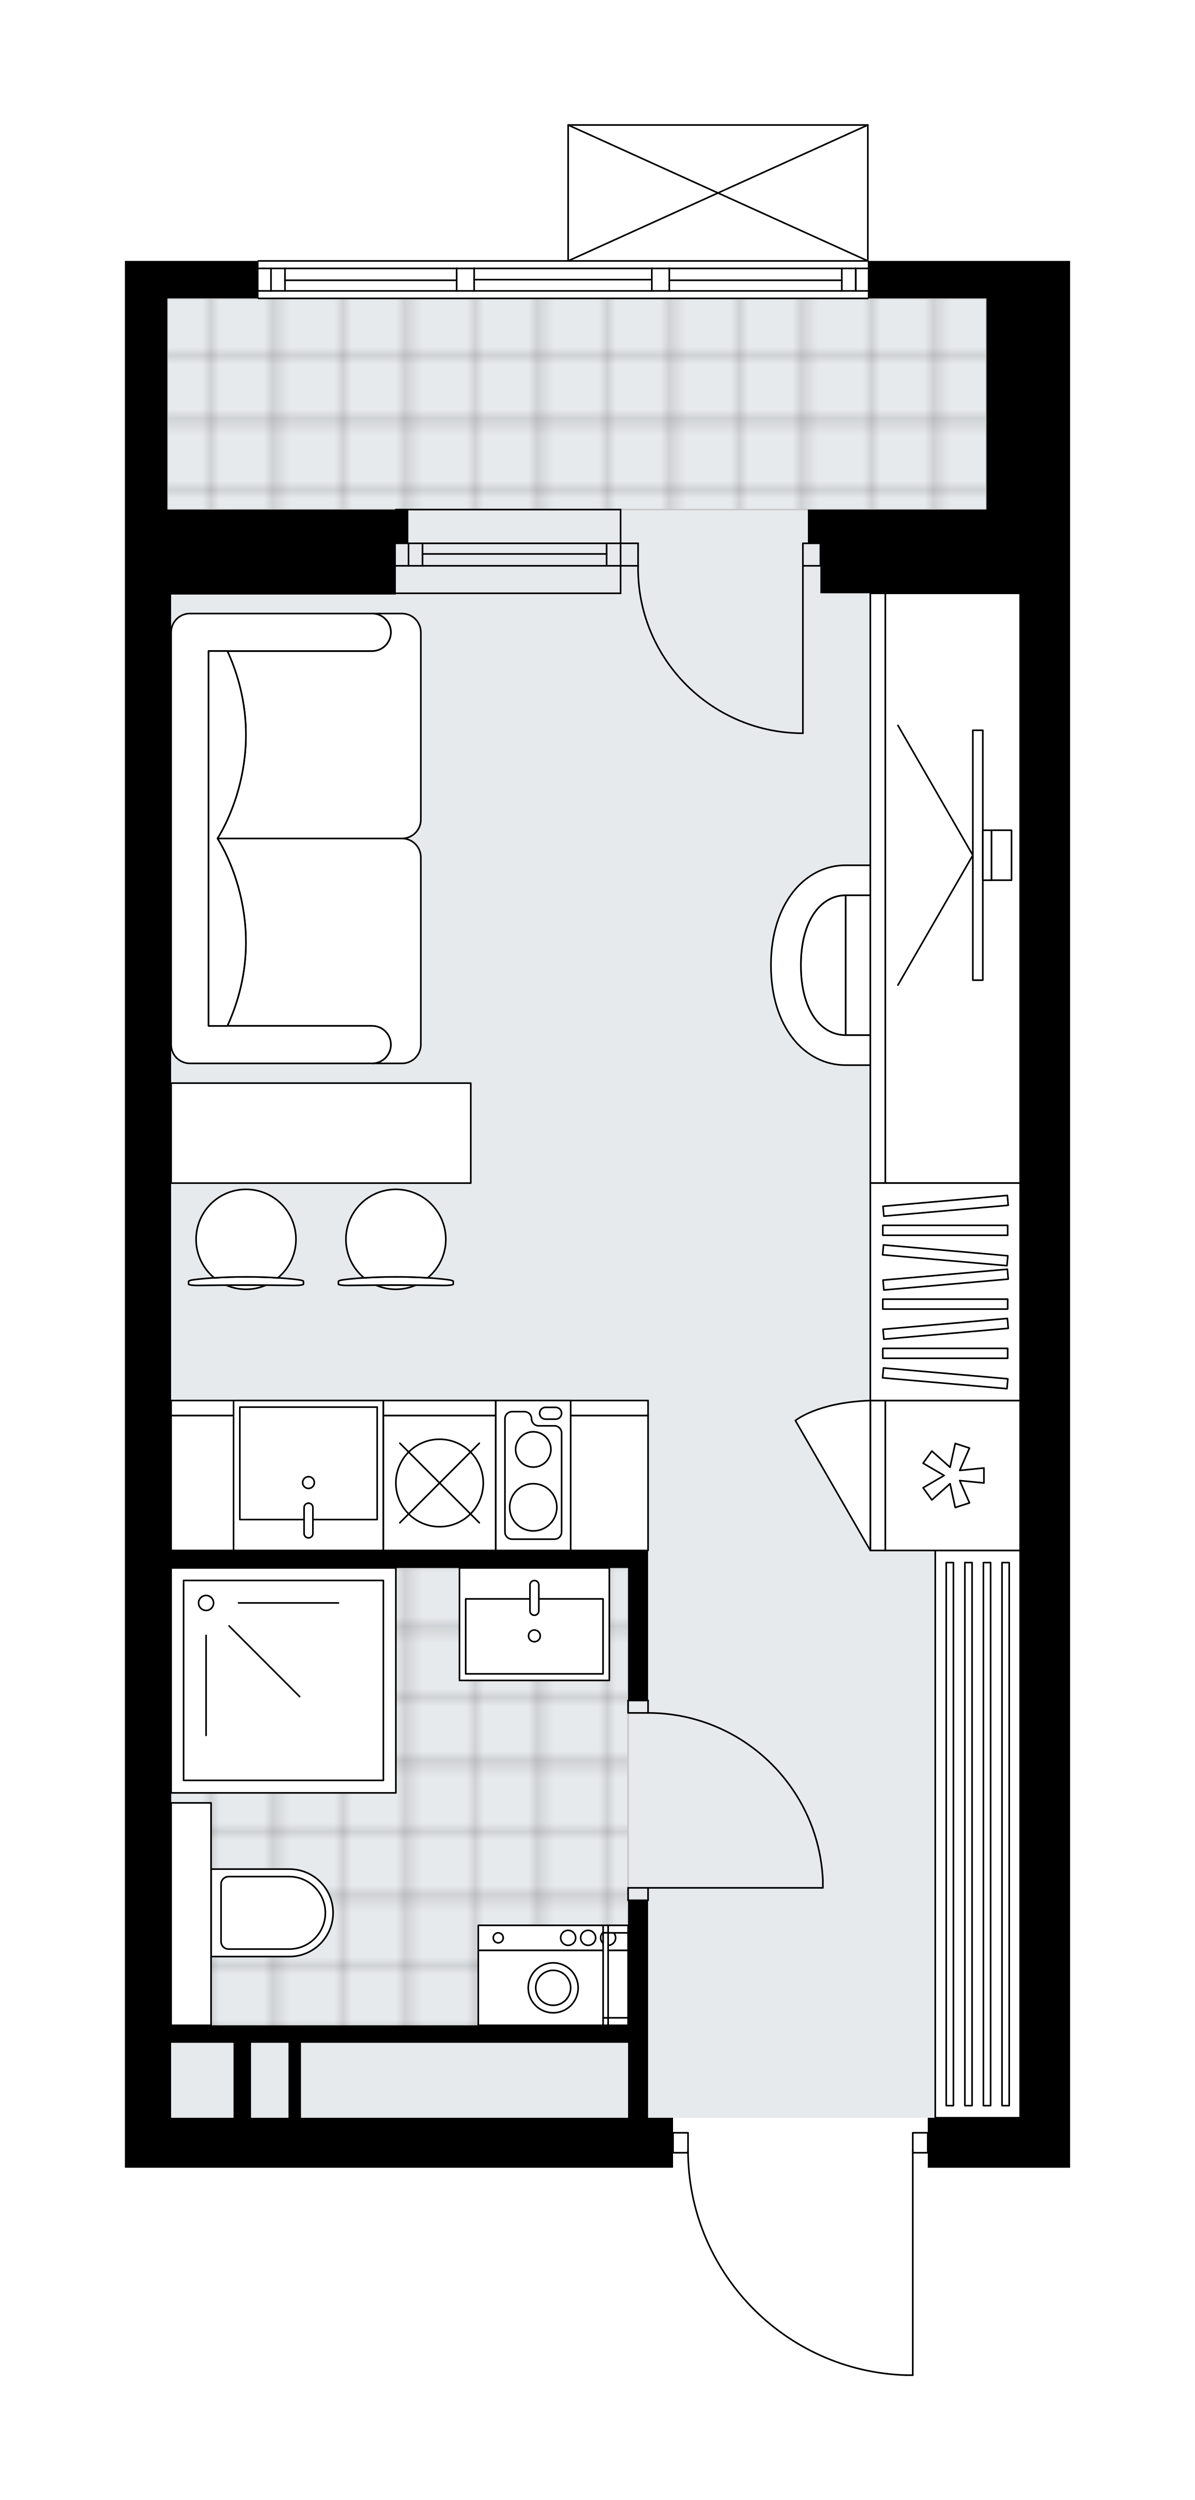 <svg xmlns="http://www.w3.org/2000/svg" xmlns:xlink="http://www.w3.org/1999/xlink" height="2000px" id="Layer_1" style="enable-background:new 0 0 956.69 2000;" version="1.1" viewBox="0 0 956.69 2000" width="956.69px" x="0px" y="0px" xml:space="preserve">
<style type="text/css">
	.st0{fill:none;}
	.st1{opacity:0.25;fill:none;stroke:#070606;stroke-width:0.4;stroke-miterlimit:10;}
	.st2{fill:#FFFFFF;}
	.st3{fill:#E7EAEC;}
	.st4{fill:url(#SVGID_1_);stroke:#C8C8C8;stroke-width:1.3;stroke-miterlimit:10;}
	
		.st5{fill:url(#SVGID_00000149360028672902646100000002119611667007315103_);stroke:#C8C8C8;stroke-width:1.3;stroke-miterlimit:10;}
	.st6{fill:none;stroke:#000000;stroke-width:1.3;stroke-linecap:round;stroke-linejoin:round;stroke-miterlimit:10;}
	.st7{fill:#FFFFFF;stroke:#000000;stroke-width:1.3;stroke-linecap:round;stroke-linejoin:round;stroke-miterlimit:10;}
	.st8{fill:none;stroke:#000000;stroke-width:1.3;stroke-linecap:round;stroke-linejoin:round;}
	
		.st9{fill:none;stroke:#000000;stroke-width:1.3;stroke-linecap:round;stroke-linejoin:round;stroke-dasharray:9.996,9.996,0,0,0,0;}
	
		.st10{fill:none;stroke:#000000;stroke-width:1.3;stroke-linecap:round;stroke-linejoin:round;stroke-dasharray:9.927,9.927,0,0,0,0;}
	.st11{font-family:'Arial-BoldMT';}
	.st12{font-size:104.782px;}
	.st13{font-size:88.662px;}
	.st14{font-family:'ArialMT';}
	.st15{font-size:40px;}
</style>
<pattern height="14.57" id="New_Pattern_Swatch_2" patternUnits="userSpaceOnUse" style="overflow:visible;" viewBox="7.49 -22.06 14.57 14.57" width="14.57" x="-522.09" y="-0.08">
	<g>
		<rect class="st0" height="14.57" width="14.57" x="7.49" y="-22.06" />
		<g>
			<rect class="st1" height="7.29" width="7.29" x="14.77" y="-7.49" />
		</g>
		<g>
			<rect class="st1" height="7.29" width="7.29" x="0.2" y="-7.49" />
		</g>
		<g>
			<rect class="st1" height="7.29" width="7.29" x="22.06" y="-14.77" />
		</g>
		<g>
			<rect class="st1" height="7.29" width="7.29" x="7.49" y="-14.77" />
			<rect class="st1" height="7.29" width="7.29" x="14.77" y="-22.06" />
		</g>
		<g>
			<rect class="st1" height="7.29" width="7.29" x="0.2" y="-22.06" />
		</g>
		<g>
			<rect class="st1" height="7.29" width="7.29" x="22.06" y="-29.35" />
		</g>
		<g>
			<rect class="st1" height="7.29" width="7.29" x="7.49" y="-29.35" />
		</g>
	</g>
</pattern>
<path class="st2" d="M856.69,208.72v65.97v1459.4h-39.98h-73.97v-11.34h-11.34V1900c0,0.36-0.29,0.65-0.65,0.65  h-5.24c-0.01,0-0.01,0-0.02,0c-47.23-1.4-91.36-20.84-124.28-54.74c-32.29-33.26-50.34-76.91-51.01-123.17h-11.38v11.34H100v-39.98  V475.61v-1v-39.98v-26.99V238.7v-29.99h106.31c0-0.36,0.29-0.65,0.65-0.65H454.2V100c0,0,0-0.01,0-0.01c0-0.04,0.02-0.08,0.02-0.12  c0.01-0.04,0.01-0.09,0.03-0.13c0,0,0,0,0-0.01c0.01-0.03,0.03-0.05,0.05-0.07c0.03-0.05,0.05-0.09,0.09-0.13  c0.03-0.03,0.07-0.05,0.1-0.07c0.04-0.02,0.07-0.05,0.11-0.07c0.05-0.02,0.09-0.02,0.14-0.03c0.03-0.01,0.06-0.02,0.1-0.02h239.9  c0.04,0,0.07,0.02,0.11,0.02c0.04,0.01,0.09,0.01,0.13,0.03c0.05,0.02,0.08,0.05,0.12,0.08c0.03,0.02,0.06,0.03,0.09,0.06  c0.04,0.04,0.07,0.09,0.1,0.14c0.01,0.02,0.03,0.03,0.04,0.06c0,0,0,0,0,0.01c0.02,0.05,0.02,0.1,0.03,0.15  c0.01,0.04,0.02,0.07,0.02,0.11c0,0,0,0.01,0,0.01v108.72h94.31H856.69z" id="background" />
<g id="floor">
	<rect class="st3" height="1455.4" width="682.72" x="133.99" y="238.7" />
	<pattern id="SVGID_1_" patternTransform="matrix(7.053 0 0 7.156 40191.582 32111.529)" xlink:href="#New_Pattern_Swatch_2">
	</pattern>
	<polygon class="st4" points="136.98,1254.28 136.98,1623.02 375.11,1623.02 375.11,1623.02 502.83,1623.02 502.83,1254.28  " />
	
		<pattern id="SVGID_00000108992578129099469060000003267513096677225630_" patternTransform="matrix(7.053 0 0 7.156 40191.582 32111.529)" xlink:href="#New_Pattern_Swatch_2">
	</pattern>
	
		<rect height="168.93" style="fill:url(#SVGID_00000108992578129099469060000003267513096677225630_);stroke:#C8C8C8;stroke-width:1.3;stroke-miterlimit:10;" width="655.73" x="133.99" y="238.7" />
	<g id="LWPOLYLINE_00000080909481594218312770000017761586532040121004_">
		<rect class="st6" height="10" width="15.99" x="502.83" y="1510.18" />
	</g>
	<g id="LWPOLYLINE_00000133510891782281376210000007868712048082764693_">
		<rect class="st6" height="10" width="15.99" x="502.83" y="1360.24" />
	</g>
	<g id="LINE_00000031193940448439794870000011541519406688236460_">
		<line class="st6" x1="518.83" x2="502.83" y1="1520.18" y2="1520.18" />
	</g>
	<g id="LINE_00000151523309935595832160000013253510825257442177_">
		<line class="st6" x1="518.83" x2="502.83" y1="1360.24" y2="1360.24" />
	</g>
	<g id="LINE_00000153705841007401036520000008969091711750576566_">
		<line class="st6" x1="518.83" x2="658.77" y1="1510.18" y2="1510.18" />
	</g>
	<g id="ARC_00000114058513660118053340000004693324958128372869_">
		<path class="st6" d="M518.83,1370.24c74.96,0.05,136.61,59.06,139.94,133.94" />
	</g>
	<g id="LINE_00000057114110469033850200000013831665339178948228_">
		<line class="st6" x1="658.77" x2="658.77" y1="1510.18" y2="1504.18" />
	</g>
	<g id="LWPOLYLINE_00000178202913484655790160000003005945675103077298_">
		<rect class="st6" height="15.99" width="12" x="538.82" y="1706.1" />
	</g>
	<g id="LWPOLYLINE_00000135650445861446428510000008563384555646658203_">
		<rect class="st6" height="15.99" width="12" x="730.74" y="1706.1" />
	</g>
	<g id="LWPOLYLINE_00000106838043941544109930000012430125077920755385_">
		<path class="st6" d="M725.5,1900c-97.3-2.88-174.68-82.59-174.69-179.93" />
	</g>
	<g id="LINE_00000002343879385323007920000016314819766613266833_">
		<line class="st6" x1="730.74" x2="730.74" y1="1720.07" y2="1900" />
	</g>
	<g id="LINE_00000154418737308134240480000007094777478206197655_">
		<line class="st6" x1="730.74" x2="725.5" y1="1900" y2="1900" />
	</g>
	<g id="ARC_00000163758516841441026480000007793742867940525483_">
		<path class="st6" d="M642.78,586.56c-0.65,0-1.31-0.01-1.96-0.01c-72.88-1.09-131.07-61.05-129.98-133.93" />
	</g>
	<g id="LINE_00000005949453216303844720000009173157677335480224_">
		<line class="st6" x1="642.78" x2="642.78" y1="452.61" y2="586.56" />
	</g>
	<g id="LINE_00000130619612323489624330000008878214651590821015_">
		<line class="st6" x1="496.84" x2="510.83" y1="452.61" y2="452.61" />
	</g>
	<g id="LINE_00000070115925676360304090000014837840710518041770_">
		<line class="st6" x1="510.83" x2="510.83" y1="452.61" y2="434.62" />
	</g>
	<g id="LINE_00000150061148226588812280000012340305846295822230_">
		<line class="st6" x1="510.83" x2="496.84" y1="434.62" y2="434.62" />
	</g>
	<g id="LINE_00000056407625649019395900000000896736488894476946_">
		<line class="st6" x1="656.77" x2="642.78" y1="434.62" y2="434.62" />
	</g>
	<g id="LINE_00000110447752819793917040000015768108824782032814_">
		<line class="st6" x1="642.78" x2="642.78" y1="434.62" y2="452.61" />
	</g>
	<g id="LINE_00000123430014821713044890000007706154359338074807_">
		<line class="st6" x1="642.78" x2="656.77" y1="452.61" y2="452.61" />
	</g>
	<g id="LINE_00000006672247339077619460000005184723935311968934_">
		<line class="st6" x1="656.77" x2="656.77" y1="434.62" y2="452.61" />
	</g>
	<g id="LINE_00000105386015234019116660000006726610754366281612_">
		<line class="st6" x1="694.76" x2="206.96" y1="238.7" y2="238.7" />
	</g>
	<g id="LINE_00000093860243435355014280000012649881854334727869_">
		<line class="st6" x1="685.12" x2="685.12" y1="232.71" y2="214.71" />
	</g>
	<g id="LINE_00000088107609515133842150000015120808392563355821_">
		<line class="st6" x1="216.95" x2="216.95" y1="232.71" y2="214.71" />
	</g>
	<g id="LINE_00000170261816089361869670000003987704407946959765_">
		<line class="st6" x1="535.82" x2="673.92" y1="224.21" y2="224.21" />
	</g>
	<g id="LINE_00000053519370945573709970000017120525373075850417_">
		<line class="st6" x1="228.15" x2="365.59" y1="224.21" y2="224.21" />
	</g>
	<g id="LINE_00000131330178999660777990000016154566713898988933_">
		<line class="st6" x1="228.15" x2="228.15" y1="214.71" y2="232.71" />
	</g>
	<g id="LINE_00000063630722504572009760000005405216132692334011_">
		<line class="st6" x1="685.12" x2="685.12" y1="232.71" y2="214.71" />
	</g>
	<g id="LINE_00000105400340053899909160000007626864127859764923_">
		<line class="st6" x1="673.92" x2="673.92" y1="214.71" y2="232.71" />
	</g>
	<g id="LINE_00000136406145057806850420000001020781648281657010_">
		<line class="st6" x1="521.83" x2="521.83" y1="232.71" y2="214.71" />
	</g>
	<g id="LINE_00000117656974873715562000000011089423443342345910_">
		<line class="st6" x1="521.83" x2="535.82" y1="214.71" y2="214.71" />
	</g>
	<g id="LINE_00000134934618457200003900000016147399742566235795_">
		<line class="st6" x1="535.82" x2="535.82" y1="214.71" y2="232.71" />
	</g>
	<g id="LINE_00000106149500183508428920000004276566134292322716_">
		<line class="st6" x1="535.82" x2="521.83" y1="232.71" y2="232.71" />
	</g>
	<g id="LINE_00000044866569246554686170000007995944237617053116_">
		<line class="st6" x1="206.96" x2="694.76" y1="208.72" y2="208.72" />
	</g>
	<g id="LINE_00000004504112344511138870000006817075515098948013_">
		<line class="st6" x1="365.59" x2="365.59" y1="232.71" y2="214.71" />
	</g>
	<g id="LINE_00000097469733833751330150000000714127738846917532_">
		<line class="st6" x1="365.59" x2="379.59" y1="214.71" y2="214.71" />
	</g>
	<g id="LINE_00000029747435295432640460000005646928784006018233_">
		<line class="st6" x1="379.59" x2="379.59" y1="214.71" y2="232.71" />
	</g>
	<g id="LINE_00000025426257548564415170000006629144887055707819_">
		<line class="st6" x1="379.59" x2="365.59" y1="232.71" y2="232.71" />
	</g>
	<g id="LINE_00000123403483212188579180000001082506318096116134_">
		<line class="st6" x1="379.59" x2="521.83" y1="223.71" y2="223.71" />
	</g>
	<g id="LWPOLYLINE_00000106835502495383411260000013476986865590155941_">
		<line class="st6" x1="365.59" x2="206.96" y1="232.71" y2="232.71" />
	</g>
	<g id="LWPOLYLINE_00000175290157890388699510000004291658381260565888_">
		<line class="st6" x1="379.59" x2="521.83" y1="232.71" y2="232.71" />
	</g>
	<g id="LWPOLYLINE_00000069364267515515106790000017553654331158550438_">
		<line class="st6" x1="535.82" x2="694.76" y1="232.71" y2="232.71" />
	</g>
	<g id="LWPOLYLINE_00000127034393906246315690000007506953311315449013_">
		<line class="st6" x1="365.59" x2="206.96" y1="214.71" y2="214.71" />
	</g>
	<g id="LWPOLYLINE_00000100371702090733053090000016961819560504396471_">
		<line class="st6" x1="379.59" x2="521.83" y1="214.71" y2="214.71" />
	</g>
	<g id="LWPOLYLINE_00000154390660913169305970000004574661763628559506_">
		<line class="st6" x1="535.82" x2="694.76" y1="214.71" y2="214.71" />
	</g>
	<g id="LINE_00000145756319838009557320000017745684340207744645_">
		<line class="st6" x1="496.84" x2="316.91" y1="452.61" y2="452.61" />
	</g>
	<g id="LINE_00000149382117036525251220000018116030148639616190_">
		<line class="st6" x1="496.84" x2="316.91" y1="434.62" y2="434.62" />
	</g>
	<g id="LINE_00000007396674586286222580000004859588891889101458_">
		<line class="st6" x1="485.64" x2="338.25" y1="443.13" y2="443.13" />
	</g>
	<g id="LINE_00000043415864322878547470000004709335238046910641_">
		<line class="st6" x1="327.05" x2="327.05" y1="452.61" y2="434.62" />
	</g>
	<g id="LINE_00000036938540175164586470000016641872574498434697_">
		<line class="st6" x1="485.64" x2="485.64" y1="452.61" y2="434.62" />
	</g>
	<g id="LINE_00000088132709755141422670000009972839112210308497_">
		<line class="st6" x1="496.84" x2="316.91" y1="474.61" y2="474.61" />
	</g>
	<g id="LINE_00000063594848573689256120000006973018991986476201_">
		<line class="st6" x1="316.91" x2="496.84" y1="407.63" y2="407.63" />
	</g>
	<g id="LINE_00000170271020970266523600000001005541359992288692_">
		<line class="st6" x1="338.25" x2="338.25" y1="452.63" y2="434.64" />
	</g>
	<g id="LINE_00000015351783967775101020000001439362072299643284_">
		<line class="st6" x1="496.84" x2="496.84" y1="474.61" y2="407.63" />
	</g>
	<g id="LINE_00000085946231966780437560000018216935807901181344_">
		<line class="st6" x1="454.85" x2="694.76" y1="100" y2="100" />
	</g>
	<g id="LINE_00000172413075966439273230000018189328088834879157_">
		<line class="st6" x1="694.76" x2="694.76" y1="100" y2="208.72" />
	</g>
	<g id="LINE_00000094593433744180803380000010547319511531536025_">
		<line class="st6" x1="454.85" x2="454.85" y1="208.72" y2="100" />
	</g>
	<g id="LWPOLYLINE_00000060729846177773980030000009488084075692071865_">
		<line class="st6" x1="694.76" x2="454.85" y1="208.72" y2="100" />
	</g>
	<g id="LWPOLYLINE_00000119075252694790557120000008023965689228195223_">
		<line class="st6" x1="454.85" x2="694.76" y1="208.72" y2="100" />
	</g>
	<g>
		<polygon points="789.72,208.72 694.76,208.72 694.76,238.7 789.72,238.7 789.72,274.69 789.72,407.63 656.77,407.63     646.78,407.63 646.78,434.62 656.77,434.62 656.77,474.61 789.72,474.61 816.71,474.61 816.71,1694.1 742.74,1694.1     742.74,1734.09 816.71,1734.09 856.69,1734.09 856.69,274.69 856.69,208.72   " />
		<path d="M518.83,1520.18h-15.99v99.96H200.96h-63.97v-365.85h365.85v105.96h15.99v-105.96v-13.99H136.98V475.61h179.93v-40.98h10    v-26.99H133.99V238.7h72.97v-29.99H100v29.99v168.93v26.99v39.98v1v1218.5v39.98h438.82v-39.98h-19.99V1520.18z M136.98,1694.1    v-59.98h49.98v59.98H136.98z M200.96,1694.1v-59.98h29.99l0,59.98H200.96z M240.94,1694.1l0-59.98h261.89v59.98H240.94z" />
	</g>
</g>
<g id="mebel">
	<g>
		<g>
			<g>
				<path class="st7" d="M777.04,813.12V731.1c0-8.26-6.69-14.95-14.95-14.95h-85.11v111.91h85.11      C770.35,828.06,777.04,821.37,777.04,813.12z" />
				<path class="st7" d="M676.98,716.16c-19.42,0-35.83,19.54-35.83,55.98s16.2,55.93,35.83,55.93V716.16z" />
				<path class="st7" d="M676.98,852.05c-32.74,0-59.77-30.24-59.77-79.92s27.38-79.97,59.77-79.97h85.07v23.99h-85.07      c-19.42,0-35.83,19.54-35.83,55.98s16.2,55.93,35.83,55.93h85.07v23.99H676.98z" />
			</g>
		</g>
		<g>
			
				<rect class="st7" height="107.96" transform="matrix(3.430907e-10 -1 1 3.430907e-10 52.227 1473.243)" width="471.8" x="526.83" y="656.53" />
			
				<rect class="st7" height="12" transform="matrix(1.834278e-10 -1 1 1.834278e-10 -7.749 1413.268)" width="471.8" x="466.86" y="704.51" />
		</g>
		<g>
			<g>
				<g id="LINE_00000163065550279340941900000016594752106808384913_">
					<line class="st7" x1="778.82" x2="718.85" y1="684.14" y2="788.02" />
				</g>
				<g id="LINE_00000137841806840927591240000017574122527463810961_">
					<line class="st7" x1="778.82" x2="718.85" y1="684.14" y2="580.26" />
				</g>
			</g>
			<rect class="st7" height="199.92" width="8" x="778.82" y="584.18" />
			
				<rect class="st7" height="39.98" transform="matrix(-1 -1.814541e-10 1.814541e-10 -1 1580.637 1368.273)" width="7" x="786.82" y="664.14" />
			<rect class="st7" height="39.98" width="15.99" x="793.82" y="664.14" />
		</g>
	</g>
	<g>
		
			<rect class="st7" height="107.96" transform="matrix(-1 -1.224647e-16 1.224647e-16 -1 655.822 2372.604)" width="381.85" x="136.99" y="1132.32" />
		
			<rect class="st7" height="12" transform="matrix(-1 -1.224647e-16 1.224647e-16 -1 655.822 2252.653)" width="381.85" x="136.99" y="1120.33" />
	</g>
	<g>
		<path class="st7" d="M297.93,520.79L297.93,520.79c8.28,0,14.99-6.71,14.99-14.99v0c0-8.28-6.71-14.99-14.99-14.99h0h23.93    c8.31,0,15.05,6.74,15.05,15.05v149.81c0,8.29-6.78,15.07-15.07,15.07l-147.78,0c0,0,45.49-67.62,7.97-149.93H297.93z" />
		<path class="st7" d="M297.93,820.67L297.93,820.67c8.28,0,14.99,6.71,14.99,14.99v0c0,8.28-6.71,14.99-14.99,14.99h0h23.93    c8.31,0,15.05-6.74,15.05-15.05V685.8c0-8.29-6.78-15.07-15.07-15.07l-147.78,0c0,0,45.49,67.62,7.97,149.93H297.93z" />
		<path class="st7" d="M151.99,490.8h145.94c8.28,0,14.99,6.71,14.99,14.99v0c0,8.28-6.71,14.99-14.99,14.99H166.98v299.88h130.95    c8.28,0,14.99,6.71,14.99,14.99v0c0,8.28-6.71,14.99-14.99,14.99H151.99c-8.28,0-14.99-6.71-14.99-14.99V505.8    C136.99,497.55,143.74,490.8,151.99,490.8z" />
		<path class="st7" d="M182.04,820.67c37.51-82.32-7.97-149.93-7.97-149.93v-0.01c0,0,45.49-67.62,7.97-149.93h-15.06v299.88    L182.04,820.67z" />
	</g>
	<g>
		<g>
			<g id="LINE_00000101074314133281383880000007823789730853002161_">
				<path class="st7" d="M275.35,1023.67c24.2-3.04,58.93-3.04,83.13,0c2.79,0.35,4.41,0.88,4.41,1.43v0.14v1.98      c0,0.6-3.13,1.08-7,1.08c-25.92-0.41-52.05-0.41-77.97,0c-3.86,0-7-0.48-7-1.08v-1.98v-0.14      C270.94,1024.55,272.56,1024.02,275.35,1023.67z" />
			</g>
			<g>
				<path class="st7" d="M301.09,1028.11c4.85,2.1,10.2,3.27,15.82,3.27c5.62,0,10.97-1.17,15.82-3.27      C322.19,1028.04,311.65,1028.04,301.09,1028.11z" />
				<path class="st7" d="M291.45,1022.22c16.3-1.06,34.63-1.06,50.93,0c8.87-7.33,14.52-18.42,14.52-30.82      c0-22.08-17.9-39.98-39.98-39.98c-22.08,0-39.98,17.9-39.98,39.98C276.93,1003.8,282.59,1014.88,291.45,1022.22z" />
			</g>
		</g>
		<g>
			<g id="LINE_00000031894961612933098580000008445623809009094279_">
				<path class="st7" d="M155.4,1023.67c24.2-3.04,58.93-3.04,83.13,0c2.79,0.35,4.41,0.88,4.41,1.43v0.14v1.98      c0,0.6-3.13,1.08-7,1.08c-25.92-0.41-52.05-0.41-77.97,0c-3.86,0-7-0.48-7-1.08v-1.98v-0.14      C150.99,1024.55,152.61,1024.02,155.4,1023.67z" />
			</g>
			<g>
				<path class="st7" d="M181.14,1028.11c4.85,2.1,10.2,3.27,15.82,3.27s10.97-1.17,15.82-3.27      C202.24,1028.04,191.7,1028.04,181.14,1028.11z" />
				<path class="st7" d="M171.5,1022.22c16.3-1.06,34.63-1.06,50.93,0c8.87-7.33,14.52-18.42,14.52-30.82      c0-22.08-17.9-39.98-39.98-39.98c-22.08,0-39.98,17.9-39.98,39.98C156.98,1003.8,162.63,1014.88,171.5,1022.22z" />
			</g>
		</g>
		
			<rect class="st7" height="79.97" transform="matrix(-1 -8.994462e-11 8.994462e-11 -1 513.886 1812.856)" width="239.9" x="136.99" y="866.44" />
	</g>
	<g>
		<rect class="st7" height="453.81" width="67.96" x="748.75" y="1240.29" />
		
			<rect class="st7" height="434.4" transform="matrix(-1 -1.224647e-16 1.224647e-16 -1 1520.805 2934.394)" width="5.76" x="757.52" y="1250" />
		
			<rect class="st7" height="434.4" transform="matrix(-1 -1.224647e-16 1.224647e-16 -1 1550.677 2934.394)" width="5.76" x="772.46" y="1250" />
		
			<rect class="st7" height="434.4" transform="matrix(-1 -1.224647e-16 1.224647e-16 -1 1580.351 2934.394)" width="5.76" x="787.29" y="1250" />
		
			<rect class="st7" height="434.4" transform="matrix(-1 -1.224647e-16 1.224647e-16 -1 1610.124 2934.394)" width="5.76" x="802.18" y="1250" />
	</g>
	<g>
		<path class="st7" d="M266.67,1530.17L266.67,1530.17c0-19.32-15.66-34.99-34.99-34.99h-62.71v69.97h62.71    C251.01,1565.16,266.67,1549.49,266.67,1530.17z" />
		
			<rect class="st7" height="31.99" transform="matrix(-1.431804e-13 1 -1 -1.431804e-13 1684.156 1378.185)" width="177.93" x="64.02" y="1515.18" />
		<path class="st7" d="M260.47,1530.17L260.47,1530.17c0-16.01-12.98-28.99-28.99-28.99h-48.51c-3.31,0-6,2.69-6,6v45.98    c0,3.31,2.69,6,6,6h48.51C247.49,1559.16,260.47,1546.18,260.47,1530.17z" />
	</g>
	<g>
		
			<rect class="st7" height="179.93" transform="matrix(4.491724e-11 -1 1 4.491724e-11 -1117.292 1571.202)" width="179.93" x="136.99" y="1254.28" />
		
			<rect class="st7" height="159.93" transform="matrix(4.495899e-11 -1 1 4.495899e-11 -1117.292 1571.202)" width="159.93" x="146.99" y="1264.28" />
		<circle class="st7" cx="164.98" cy="1282.27" r="6" />
		<line class="st7" x1="164.98" x2="164.98" y1="1308.26" y2="1388.23" />
		<line class="st7" x1="183.36" x2="239.9" y1="1300.65" y2="1357.2" />
		<line class="st7" x1="190.97" x2="270.94" y1="1282.27" y2="1282.27" />
	</g>
	<g>
		<rect class="st7" height="89.96" width="119.96" x="367.86" y="1254.28" />
		<rect class="st7" height="59.98" width="109.95" x="372.84" y="1279.01" />
		<path class="st7" d="M427.82,1292.14L427.82,1292.14c-1.95,0-3.54-1.58-3.54-3.54v-20.73c0-1.95,1.58-3.54,3.54-3.54l0,0    c1.95,0,3.54,1.58,3.54,3.54v20.73C431.35,1290.56,429.77,1292.14,427.82,1292.14z" />
		<circle class="st7" cx="427.82" cy="1308.61" r="4.7" />
	</g>
	<g>
		
			<rect class="st7" height="107.96" transform="matrix(-4.491714e-11 1 -1 -4.491714e-11 1943.049 417.58)" width="119.95" x="702.76" y="1126.34" />
		
			<rect class="st7" height="12" transform="matrix(-4.491714e-11 1 -1 -4.491714e-11 1883.074 477.555)" width="119.95" x="642.78" y="1174.32" />
		<polygon class="st7" points="768.32,1176.26 787.72,1174.32 787.72,1186.31 768.32,1184.37 776.16,1202.23 764.75,1205.93     760.6,1186.88 746.04,1199.86 738.99,1190.15 755.83,1180.31 738.99,1170.48 746.04,1160.77 760.6,1173.75 764.75,1154.69     776.16,1158.4   " />
		<path class="st7" d="M696.76,1240.29l-59.98-103.88c0,0,16.88-14.47,59.98-16.07V1240.29z" />
	</g>
	<g>
		<g>
			
				<rect class="st7" height="59.98" transform="matrix(-1 -1.224647e-16 1.224647e-16 -1 885.733 3180.294)" width="119.95" x="382.89" y="1560.16" />
			
				<rect class="st7" height="19.99" transform="matrix(-1 -1.224647e-16 1.224647e-16 -1 885.733 3100.327)" width="119.95" x="382.89" y="1540.17" />
			<g id="CIRCLE_00000054961748650181790360000015241741726822862998_">
				<circle class="st7" cx="442.87" cy="1590.15" r="19.99" />
			</g>
			<g id="CIRCLE_00000089545019939724048740000008332007798671036066_">
				<circle class="st7" cx="442.87" cy="1590.15" r="13.99" />
			</g>
			<g id="CIRCLE_00000100378761135534941660000005896131691186507709_">
				<circle class="st7" cx="398.88" cy="1550.16" r="4" />
			</g>
			<g id="CIRCLE_00000028304548571767723760000009322986448457955982_">
				<circle class="st7" cx="454.86" cy="1550.16" r="6" />
			</g>
			<g id="CIRCLE_00000073688293297960461210000004877106451065124794_">
				<circle class="st7" cx="470.85" cy="1550.16" r="6" />
			</g>
			<g id="CIRCLE_00000026858357031885884130000010038607869005231800_">
				<circle class="st7" cx="486.85" cy="1550.16" r="6" />
			</g>
		</g>
		<g>
			
				<rect class="st7" height="15.99" transform="matrix(-4.670682e-11 1 -1 -4.670682e-11 2038.011 1048.321)" width="6" x="491.85" y="1535.17" />
			
				<rect class="st7" height="4" transform="matrix(-4.670682e-11 1 -1 -4.670682e-11 2028.015 1058.317)" width="6" x="481.85" y="1541.17" />
			
				<rect class="st7" height="15.99" transform="matrix(-4.700969e-11 1 -1 -4.700969e-11 2111.981 1122.291)" width="6" x="491.85" y="1609.14" />
			
				<rect class="st7" height="4" transform="matrix(-4.700969e-11 1 -1 -4.700969e-11 2101.985 1132.287)" width="6" x="481.85" y="1615.14" />
			
				<rect class="st7" height="4" transform="matrix(4.493123e-11 -1 1 4.493123e-11 -1095.302 2065)" width="67.97" x="450.86" y="1578.15" />
		</g>
	</g>
	<g>
		
			<rect class="st7" height="119.95" transform="matrix(-1 -1.224647e-16 1.224647e-16 -1 493.902 2360.629)" width="119.96" x="186.97" y="1120.34" />
		
			<rect class="st7" height="89.96" transform="matrix(-1 -1.224647e-16 1.224647e-16 -1 493.943 2341.169)" width="109.95" x="191.99" y="1125.6" />
		<path class="st7" d="M246.97,1202.43L246.97,1202.43c1.95,0,3.54,1.58,3.54,3.54v20.73c0,1.95-1.58,3.54-3.54,3.54l0,0    c-1.95,0-3.54-1.58-3.54-3.54v-20.73C243.44,1204.01,245.02,1202.43,246.97,1202.43z" />
		<circle class="st7" cx="246.97" cy="1185.96" r="4.7" />
	</g>
	<g>
		
			<rect class="st7" height="107.96" transform="matrix(-1 -1.224647e-16 1.224647e-16 -1 703.824 2372.624)" width="89.96" x="306.93" y="1132.33" />
		
			<rect class="st7" height="12" transform="matrix(-1 -1.224647e-16 1.224647e-16 -1 703.824 2252.673)" width="89.96" x="306.93" y="1120.34" />
		<circle class="st7" cx="351.91" cy="1186.31" r="34.99" />
		<line class="st7" x1="320.11" x2="383.72" y1="1218.12" y2="1154.51" />
		<line class="st7" x1="320.11" x2="383.72" y1="1154.51" y2="1218.12" />
	</g>
	<g>
		
			<rect class="st7" height="119.95" transform="matrix(-1 -1.224647e-16 1.224647e-16 -1 853.763 2360.629)" width="59.98" x="396.89" y="1120.34" />
		<path class="st7" d="M449.59,1225.59v-79.33c0-3.13-2.54-5.67-5.67-5.67h-12.71c-3.13,0-5.67-2.54-5.67-5.67l0,0    c0-3.13-2.54-5.67-5.67-5.67h-9.95c-3.13,0-5.67,2.54-5.67,5.67v90.66c0,3.13,2.54,5.67,5.67,5.67h34    C447.05,1231.26,449.59,1228.72,449.59,1225.59z" />
		<path class="st7" d="M436.73,1125.81h8.14c2.61,0,4.72,2.11,4.72,4.72l0,0c0,2.61-2.11,4.72-4.72,4.72h-8.14    c-2.61,0-4.72-2.11-4.72-4.72l0,0C432,1127.93,434.12,1125.81,436.73,1125.81z" />
		<circle class="st7" cx="426.92" cy="1159.48" r="14.13" />
		<circle class="st7" cx="426.92" cy="1205.76" r="18.89" />
	</g>
	<g>
		
			<rect class="st7" height="173.93" transform="matrix(-1 -1.434183e-10 1.434183e-10 -1 1513.475 2066.75)" width="119.95" x="696.76" y="946.41" />
		<g>
			
				<rect class="st7" height="7.94" transform="matrix(-1 -1.347519e-10 1.347519e-10 -1 1513.475 2165.153)" width="99.96" x="706.76" y="1078.6" />
			
				<rect class="st7" height="7.94" transform="matrix(-1 -1.347701e-10 1.347701e-10 -1 1513.475 2086.43)" width="99.96" x="706.76" y="1039.24" />
			
				<rect class="st7" height="7.94" transform="matrix(-1 -1.347608e-10 1.347608e-10 -1 1513.475 1968.347)" width="99.96" x="706.76" y="980.2" />
			
				<rect class="st7" height="7.94" transform="matrix(-0.996 -0.087 0.087 -0.996 1414.527 2266.273)" width="99.96" x="706.76" y="1098.29" />
			
				<rect class="st7" height="7.94" transform="matrix(-0.996 -0.087 0.087 -0.996 1423.103 2069.842)" width="99.96" x="706.76" y="999.88" />
			
				<rect class="st7" height="7.94" transform="matrix(-0.996 0.087 -0.087 -0.996 1603.232 2055.793)" width="99.96" x="706.76" y="1058.92" />
			
				<rect class="st7" height="7.94" transform="matrix(-0.996 0.087 -0.087 -0.996 1599.802 1977.221)" width="99.96" x="706.76" y="1019.56" />
			
				<rect class="st7" height="7.94" transform="matrix(-0.996 0.087 -0.087 -0.996 1594.656 1859.362)" width="99.96" x="706.76" y="960.52" />
		</g>
	</g>
</g>
</svg>